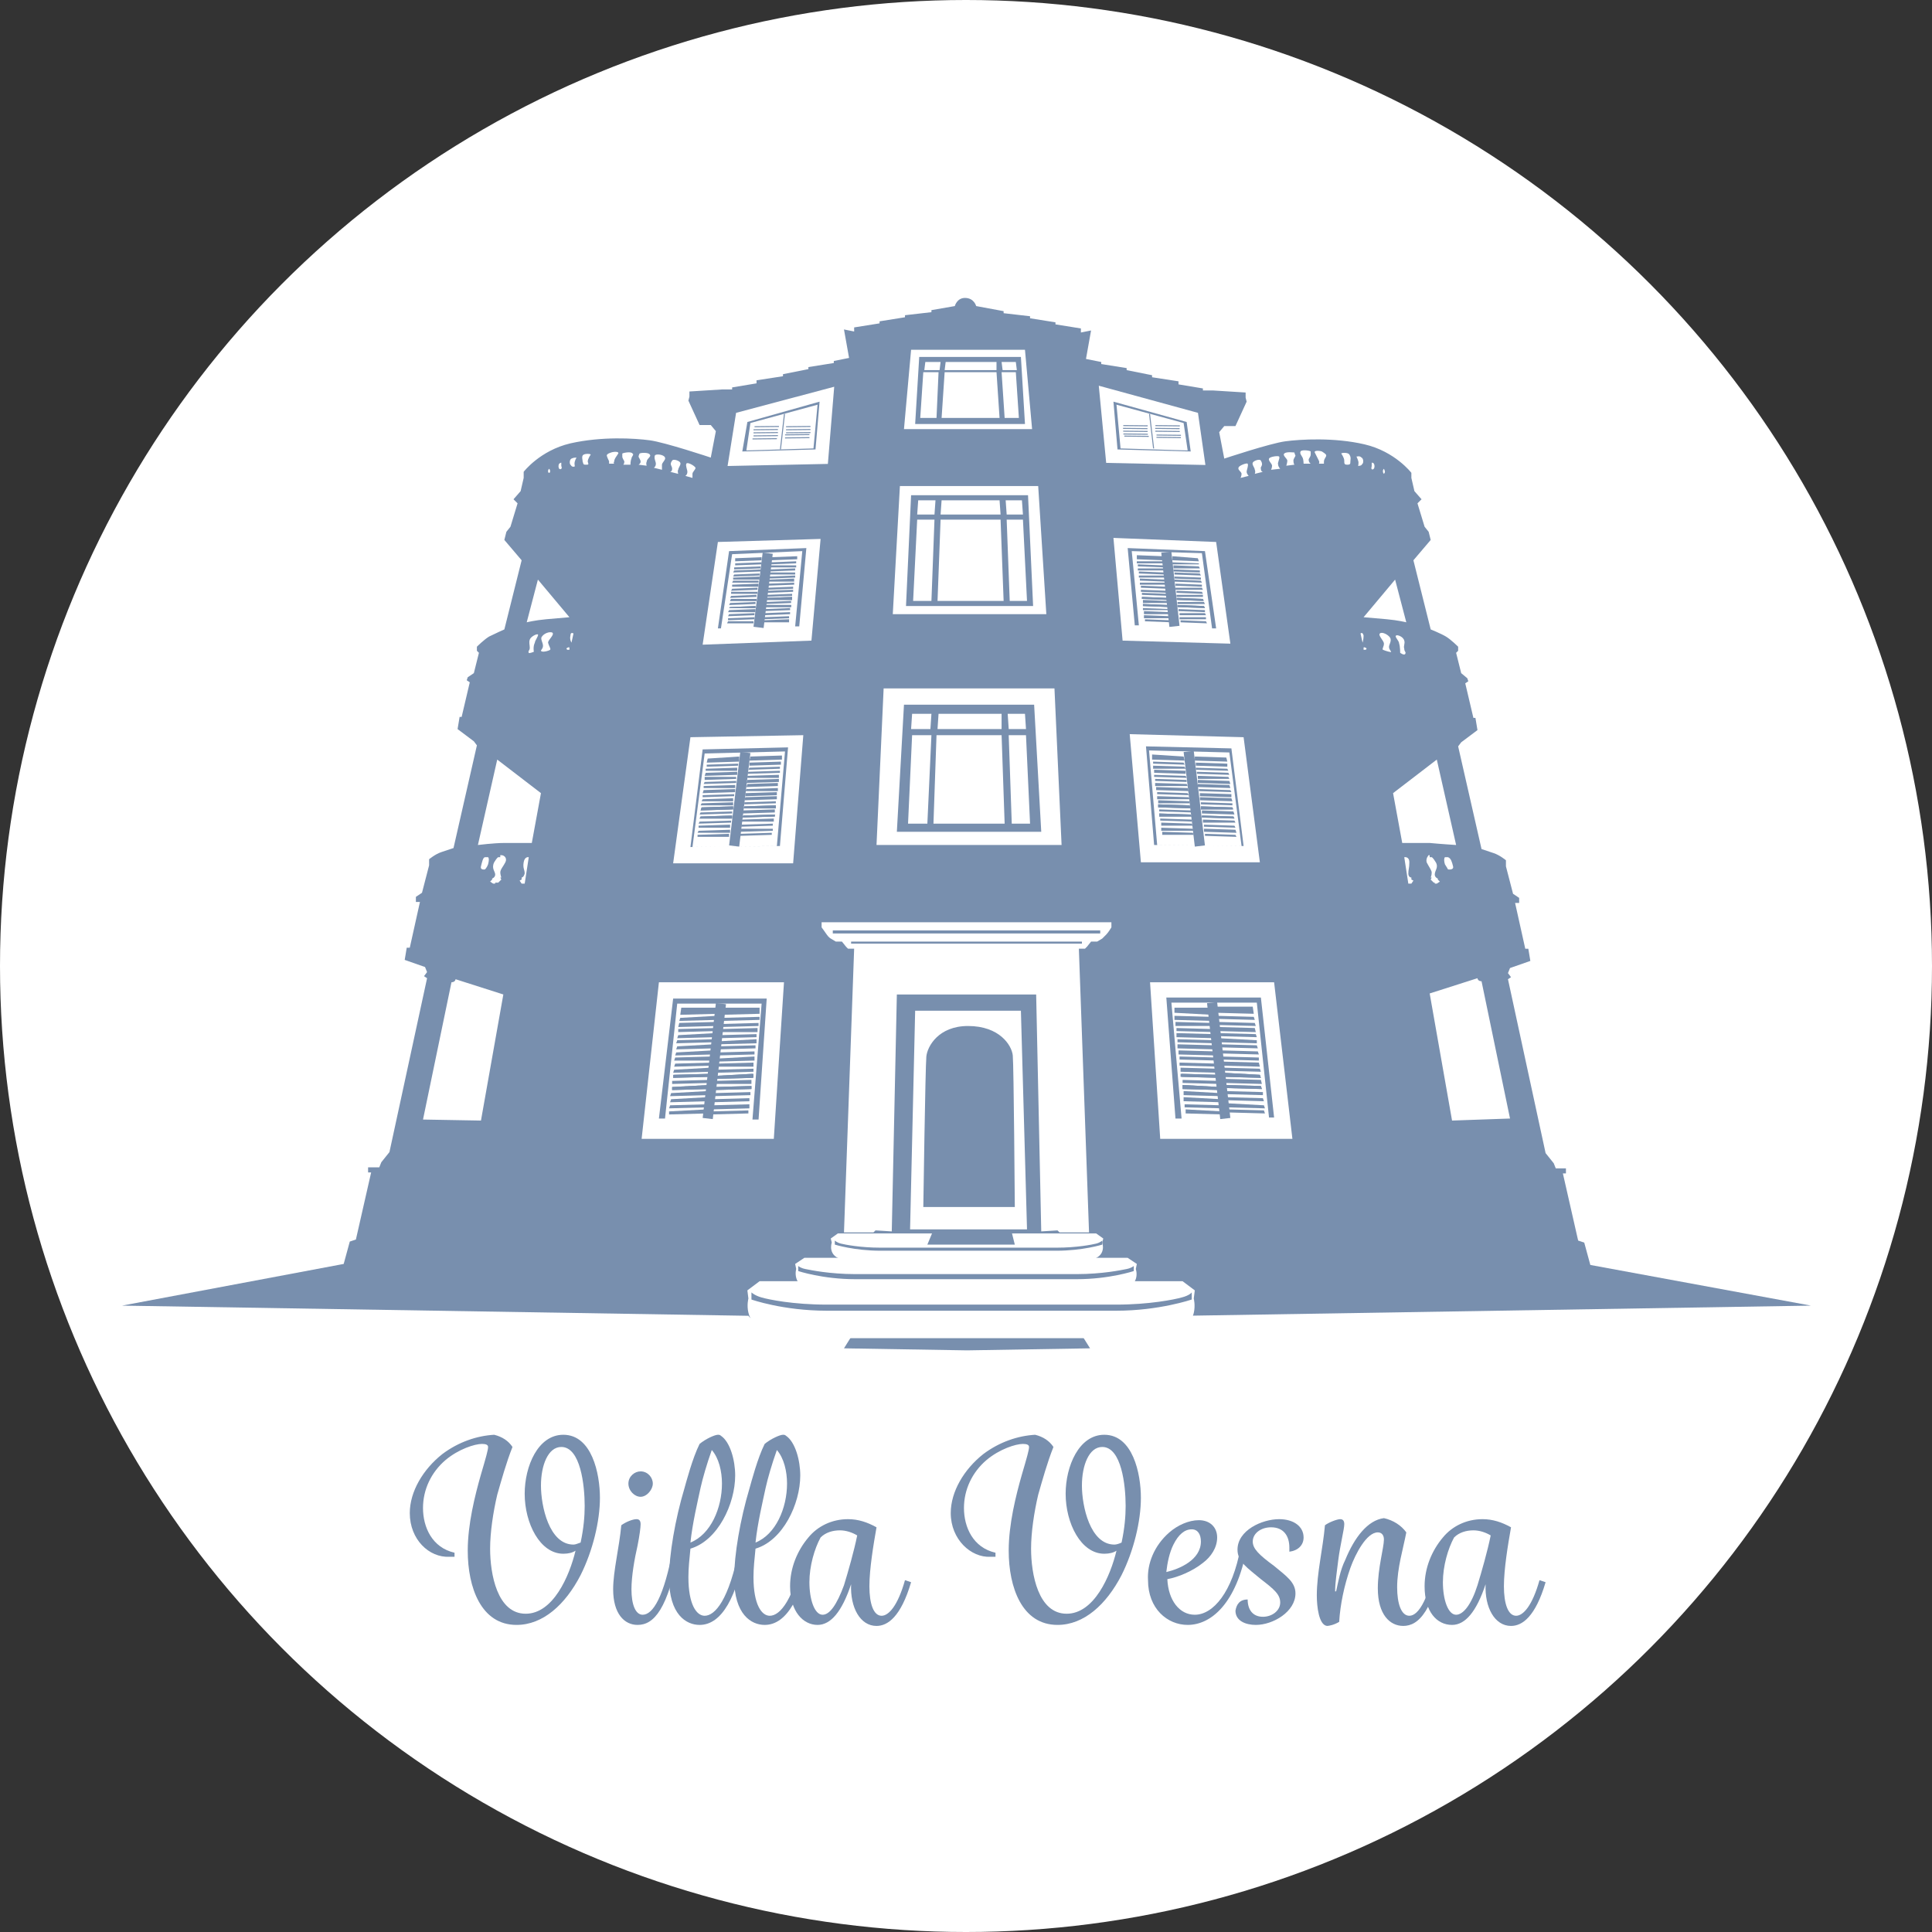 <?xml version="1.0" encoding="utf-8"?>
<!-- Generator: Adobe Illustrator 18.1.0, SVG Export Plug-In . SVG Version: 6.00 Build 0)  -->
<!DOCTYPE svg PUBLIC "-//W3C//DTD SVG 1.1//EN" "http://www.w3.org/Graphics/SVG/1.1/DTD/svg11.dtd">
<svg version="1.1" xmlns="http://www.w3.org/2000/svg" xmlns:xlink="http://www.w3.org/1999/xlink" x="0px" y="0px"
	 viewBox="0 0 190 190" enable-background="new 0 0 190 190" xml:space="preserve">
<rect x="0" y="0" width="190" height="190" fill="#333333" stroke="none"/>
<g id="Ebene_2">
</g>
<g id="Ebene_1">
	<g>
		<circle fill="#FFFFFF" cx="95" cy="95" r="95"/>
	</g>
	<path fill="#788FAE" d="M90.4,35.1L90,41.7h10.8l-0.4-6.6H90.4z M93,35.6h5l0,0.8h-5.1L93,35.6z M92.1,41.1h-1.6l0.3-4.5h1.5
		L92.1,41.1z M92.4,36.4h-1.5l0.1-0.8h1.5L92.4,36.4z M92.6,41.1l0.3-4.5H98l0.3,4.5H92.6z M98.5,35.6h1.4l0.1,0.8h-1.4L98.5,35.6z
		 M98.8,41.1l-0.3-4.5h1.4l0.3,4.5H98.8z"/>
	<path fill="#788FAE" d="M156.4,124.4l-0.6-2.2l-0.6-0.2l-1.5-6.6h0.3v-0.5H153l-0.2-0.5l-0.8-1l-3.7-17.1l0.3-0.2l-0.3-0.4l0.2-0.5
		l2-0.7l-0.2-1.2h-0.3l-1-4.5h0.4l0-0.5l-0.6-0.4l-0.7-2.7v-0.6c0,0-0.6-0.5-1.2-0.7s-1.2-0.4-1.2-0.4l-2.3-10.1l0.3-0.4l1.6-1.2
		l-0.2-1.2h-0.2l-0.8-3.4l0.3-0.2l-0.1-0.3l-0.6-0.5l-0.5-2l0.2-0.2l0-0.4c0,0-0.7-0.7-1.2-1c-0.5-0.3-1.5-0.7-1.5-0.7l-1.7-6.8
		l1.7-2l-0.2-0.8l-0.4-0.5l-0.7-2.3l0.4-0.4l-0.7-0.8l-0.3-1.3v-0.5c0,0-1.6-2.1-4.6-2.8c-3-0.7-6.3-0.5-7.8-0.3
		c-1.5,0.2-6,1.7-6,1.7l-0.5-2.6l0.5-0.6h1.1l1.1-2.4l-0.1-0.4l0-0.5l-3.2-0.2h-1v-0.2l-2.4-0.4v-0.3l-2.6-0.4v-0.2l-2.5-0.5v-0.2
		l-2.5-0.4v-0.2l-1.5-0.3l0.5-2.8l-1,0.2v-0.4l-2.5-0.4v-0.2l-2.5-0.4v-0.2l-2.6-0.3v-0.2L96,30.1c0,0-0.2-0.8-1.1-0.8
		c-0.8,0-1,0.8-1,0.8l-2.3,0.4v0.2l-2.6,0.3v0.2l-2.5,0.4v0.2l-2.5,0.4v0.4l-1-0.2l0.5,2.8l-1.5,0.3v0.2l-2.5,0.4v0.2l-2.5,0.5v0.2
		l-2.6,0.4v0.3l-2.4,0.4v0.2h-1l-3.2,0.2l0,0.5l-0.1,0.4l1.1,2.4h1.1l0.5,0.6l-0.5,2.6c0,0-4.5-1.5-6-1.7c-1.5-0.2-4.7-0.4-7.8,0.3
		c-3,0.7-4.6,2.8-4.6,2.8V47l-0.3,1.3l-0.7,0.8l0.4,0.4l-0.7,2.3l-0.4,0.5l-0.2,0.8l1.7,2l-1.7,6.8c0,0-0.9,0.4-1.5,0.7
		c-0.5,0.3-1.2,1-1.2,1l0,0.4l0.2,0.2l-0.5,2L46,66.6l-0.1,0.3l0.3,0.2l-0.8,3.4h-0.2l-0.2,1.2l1.6,1.2l0.3,0.4l-2.3,10.1
		c0,0-0.6,0.2-1.2,0.4c-0.6,0.2-1.2,0.7-1.2,0.7v0.6l-0.7,2.7l-0.6,0.4l0,0.5h0.4l-1,4.5h-0.3l-0.2,1.2l2,0.7l0.2,0.5l-0.3,0.4
		l0.3,0.2l-3.7,17.1l-0.8,1l-0.2,0.5h-1.1v0.5h0.3l-1.5,6.6l-0.6,0.2l-0.6,2.2L12,128.4l61.6,1c0,0,0.5,0.7,1.8,1.1
		c2.4,0.7,8.6,0.5,8.6,0.5l-1,1.6l12.1,0.2l12.1-0.2l-1-1.6c0,0,7.2-0.1,8.5-0.3c1.3-0.2,1.8-1.3,1.8-1.3l61.6-1L156.4,124.4z
		 M55,45.6c0.1-0.1,0.2-0.1,0.2-0.1s0,0.2,0,0.3c0,0.1,0.1,0.2,0,0.3c-0.1,0.1-0.2,0-0.2,0C54.9,46,54.9,45.7,55,45.6z M54,46.1
		c0,0,0.1,0.1,0.1,0.2c0,0.1,0,0.2-0.1,0.2c-0.1,0-0.1-0.1-0.1-0.2C53.9,46.2,54,46.1,54,46.1z M52.9,57l3.1,3.7
		c0,0-1.2,0.1-2.3,0.2c-1.1,0.1-1.9,0.3-1.9,0.3L52.9,57z M52.5,64.1c0,0-0.5,0.2-0.5,0.1c-0.1-0.2,0.1-0.2,0.1-0.5
		c0-0.3-0.1-0.5,0-0.8c0.1-0.3,0.7-0.6,0.8-0.5c0.1,0.1-0.3,0.6-0.3,0.8C52.4,63.6,52.5,64.1,52.5,64.1z M47.3,110.2l-5.7-0.1
		l2.8-13.5c0,0,0.2,0,0.3-0.1c0.1-0.1,0.1-0.2,0.1-0.2l4.7,1.5L47.3,110.2z M47.3,85.2c0.1-0.4,0.2-0.9,0.4-0.9c0.3,0,0.3,0,0.3,0
		c0.1,0.1,0.1,0.3,0,0.7c-0.1,0.3-0.3,0.5-0.3,0.5S47.2,85.6,47.3,85.2z M49.7,84.8c-0.2,0.4-0.5,0.7-0.5,1c0,0.2,0.1,0.5,0.1,0.5
		h-0.1l0.1,0.2l-0.3,0.3h-0.3v0.1h-0.2l-0.3-0.2l0.2-0.2l0-0.1c0,0,0.3-0.1,0.3-0.4c0-0.3-0.4-0.6-0.1-1.2c0.3-0.5,0.4-0.5,0.4-0.5
		l0.2,0l0-0.2h0.1C49.6,84.1,49.9,84.4,49.7,84.8z M51.6,86.9h-0.3l-0.2-0.3l0.2-0.1v-0.1v-0.1c0,0,0.2,0,0.3-0.4
		c0-0.4-0.2-0.5-0.1-1.1s0.5-0.5,0.5-0.5L51.6,86.9z M52.3,82.9c0,0-1.7,0-2.7,0s-2.6,0.2-2.6,0.2l1.9-8.4l4.3,3.3L52.3,82.9z
		 M54.1,63.9c-0.1,0.1-0.8,0.3-0.9,0.1c0-0.1,0.2-0.2,0.2-0.5c0-0.3-0.3-0.7-0.1-0.9c0.2-0.3,0.7-0.5,1-0.4c0.3,0.2-0.4,0.7-0.4,1
		C54,63.6,54.2,63.8,54.1,63.9z M56,63.9h-0.2c0,0-0.2-0.1,0-0.2s0.2,0,0.2,0L56,63.9z M56.2,63.2c0,0-0.2-0.3-0.1-0.7
		c0-0.4,0.3-0.2,0.3-0.2L56.2,63.2z M56.4,45.9c-0.2,0-0.2-0.1-0.3-0.2c-0.1-0.1-0.1-0.5,0.1-0.6c0.2-0.1,0.4-0.1,0.5-0.1
		c0,0-0.2,0.3-0.2,0.6C56.5,45.8,56.6,45.9,56.4,45.9z M57.6,45.7c-0.3,0-0.2-0.1-0.3-0.3c0-0.2-0.1-0.4,0-0.6
		c0.1-0.2,0.7-0.2,0.8-0.1c0,0-0.3,0.4-0.3,0.7C57.9,45.7,57.9,45.7,57.6,45.7z M60.4,45.6h-0.5c0,0,0-0.1,0-0.2
		c0-0.1-0.1-0.2-0.2-0.5c-0.1-0.2,0.1-0.3,0.4-0.4c0.3-0.1,0.8-0.1,0.7,0.1c-0.1,0.2-0.4,0.5-0.4,0.8C60.3,45.5,60.4,45.6,60.4,45.6
		z M62.1,45.1C62,45.3,62,45.7,62,45.7l-0.7,0c0,0,0.1-0.1,0.1-0.3c0-0.1-0.2-0.3-0.2-0.5s0-0.3,0-0.3c0.2-0.1,0.9-0.2,1,0
		C62.4,44.7,62.1,44.9,62.1,45.1z M63.6,45.8l-0.8-0.1c0,0,0.2-0.1,0.2-0.3c0-0.2-0.2-0.4-0.2-0.5c0-0.1,0.1-0.3,0.1-0.3
		c0.2-0.1,0.9-0.1,1,0.1c0.2,0.2-0.3,0.4-0.3,0.7C63.5,45.6,63.6,45.8,63.6,45.8z M65.1,46.2L64.3,46c0,0,0.2-0.1,0.2-0.4
		c0-0.2-0.2-0.5-0.1-0.8c0.1-0.2,0.9-0.1,1,0.2c0.1,0.2-0.3,0.5-0.3,0.7C65.1,46,65.1,46.2,65.1,46.2z M66.7,46.6l-0.8-0.2
		c0,0,0.2,0,0.2-0.3c0-0.3-0.3-0.4,0-0.8c0.1-0.2,0.7,0,0.8,0.2c0.1,0.2-0.2,0.5-0.2,0.7C66.6,46.3,66.7,46.6,66.7,46.6z M68.1,47
		l-0.7-0.2c0,0,0.2-0.1,0.2-0.4c0-0.2-0.2-0.6-0.1-0.8c0.1-0.2,0.8,0.2,0.9,0.4c0,0.2-0.3,0.4-0.3,0.6C68.1,46.9,68.1,47,68.1,47z
		 M91.2,81h-1.9l0.4-8.7h1.9L91.2,81z M91.5,71.7h-1.9l0.1-1.5h1.9L91.5,71.7z M91.9,51.1l-0.3,8h-1.8l0.4-8H91.9z M90.2,50.6
		l0.1-1.4h1.7l-0.1,1.4H90.2z M91.8,81l0.3-8.7h6.4l0.3,8.7H91.8z M98.4,51.1l0.3,8h-6.5l0.3-8H98.4z M92.5,50.6l0.1-1.4h5.7
		l0.1,1.4H92.5z M98.5,71.7h-6.3l0.1-1.5h6.2L98.5,71.7z M98.9,49.2h1.6l0.1,1.4h-1.6L98.9,49.2z M100.6,51.1l0.4,8h-1.7l-0.3-8
		H100.6z M99.1,70.2h1.7l0.1,1.5h-1.7L99.1,70.2z M99.5,81l-0.3-8.7h1.7l0.4,8.7H99.5z M88.9,42.2l0.7-7.8h11.2l0.7,7.8H88.9z
		 M122,47c0,0,0.1-0.2,0.1-0.4c0-0.2-0.4-0.4-0.3-0.6c0-0.2,0.8-0.5,0.9-0.4c0.1,0.2-0.1,0.6-0.1,0.8c0,0.2,0.2,0.4,0.2,0.4L122,47z
		 M123.4,46.6c0,0,0.1-0.2,0-0.4c0-0.2-0.3-0.5-0.2-0.7c0.1-0.2,0.7-0.4,0.8-0.2c0.3,0.5-0.1,0.6,0,0.8c0,0.3,0.2,0.3,0.2,0.3
		L123.4,46.6z M125,46.2c0,0,0.1-0.2,0.1-0.4c0-0.2-0.4-0.5-0.3-0.7c0.1-0.2,0.9-0.3,1-0.2c0.1,0.2-0.2,0.6-0.1,0.8
		c0,0.2,0.2,0.4,0.2,0.4L125,46.2z M127.3,45.7l-0.8,0.1c0,0,0.1-0.3,0.1-0.5c0-0.2-0.5-0.5-0.3-0.7c0.2-0.2,0.9-0.1,1-0.1
		c0,0,0,0.1,0.1,0.3c0,0.1-0.2,0.3-0.2,0.5C127.2,45.6,127.3,45.7,127.3,45.7z M128.9,45.6l-0.7,0c0,0,0-0.4-0.1-0.6
		c-0.1-0.2-0.3-0.4-0.2-0.6c0.1-0.2,0.9-0.1,1,0c0,0,0,0.1,0,0.3c0,0.2-0.2,0.4-0.2,0.5C128.7,45.5,128.9,45.6,128.9,45.6z
		 M136,46.3c0-0.1,0.1-0.2,0.1-0.2s0.1,0.2,0.1,0.3c0,0.1-0.1,0.2-0.1,0.2C136,46.5,136,46.4,136,46.3z M134.9,45.8
		c0-0.1,0-0.3,0-0.3s0.2,0,0.2,0.1c0.1,0.1,0.1,0.4,0,0.5c-0.1,0.1-0.2,0.1-0.2,0C134.8,46.1,134.9,46,134.9,45.8z M137.2,57
		l1.1,4.2c0,0-0.8-0.2-1.9-0.3c-1.1-0.1-2.3-0.2-2.3-0.2L137.2,57z M137.6,63.3c0-0.3-0.5-0.7-0.3-0.8c0.1-0.1,0.7,0.1,0.8,0.5
		c0.1,0.3-0.1,0.5,0,0.8c0,0.3,0.2,0.3,0.1,0.5c-0.1,0.2-0.5-0.1-0.5-0.1S137.7,63.6,137.6,63.3z M130.4,44.9
		c-0.1,0.2-0.2,0.3-0.2,0.5c0,0.1,0,0.2,0,0.2h-0.5c0,0,0.1-0.1,0-0.3c-0.1-0.2-0.3-0.6-0.4-0.8c-0.1-0.2,0.4-0.2,0.7-0.1
		C130.3,44.6,130.5,44.7,130.4,44.9z M132.8,45.4c0,0.2,0,0.3-0.3,0.3c-0.3,0-0.3-0.1-0.3-0.4c0-0.3-0.3-0.7-0.3-0.7
		c0.1-0.1,0.7-0.1,0.8,0.1C132.9,45,132.8,45.2,132.8,45.4z M133.6,45.5c0-0.2-0.2-0.6-0.2-0.6c0.1,0,0.3-0.1,0.5,0.1
		c0.2,0.1,0.2,0.5,0.1,0.6c-0.1,0.1-0.1,0.2-0.3,0.2C133.5,45.9,133.6,45.8,133.6,45.5z M133.8,62.3c0,0,0.2-0.2,0.3,0.2
		c0,0.4-0.1,0.7-0.1,0.7L133.8,62.3z M134.3,63.9h-0.2l0-0.2c0,0,0-0.1,0.2,0S134.3,63.9,134.3,63.9z M136,63.9
		c-0.1-0.1,0.1-0.3,0.1-0.6c0-0.3-0.6-0.8-0.4-1c0.2-0.2,0.8,0.1,1,0.4c0.2,0.3-0.1,0.7-0.1,0.9c0,0.3,0.2,0.4,0.2,0.5
		C136.9,64.2,136.2,64,136,63.9z M137,78l4.3-3.3l1.9,8.4c0,0-1.6-0.1-2.6-0.2c-1.1,0-2.7,0-2.7,0L137,78z M142.9,85.2
		c0.1,0.4-0.5,0.3-0.5,0.3s-0.1-0.2-0.3-0.5c-0.1-0.3-0.1-0.6,0-0.7c0,0,0.1,0,0.3,0C142.7,84.4,142.8,84.8,142.9,85.2z M138.8,86.9
		h-0.3l-0.4-2.6c0,0,0.5-0.1,0.5,0.5s-0.1,0.7-0.1,1.1c0,0.4,0.3,0.4,0.3,0.4v0.1v0.1l0.2,0.1L138.8,86.9z M140.5,84.1h0.1l0,0.2
		l0.2,0c0,0,0.1,0,0.4,0.5c0.3,0.5-0.1,0.8-0.1,1.2c0,0.3,0.3,0.4,0.3,0.4l0,0.1l0.2,0.2l-0.3,0.2h-0.2v-0.1H141l-0.3-0.3l0.1-0.2
		h-0.1c0,0,0.1-0.2,0.1-0.5c0-0.2-0.3-0.6-0.5-1C140.2,84.4,140.5,84.1,140.5,84.1z M142.8,110.2l-2.2-12.5l4.7-1.5
		c0,0,0,0.1,0.1,0.2c0.1,0.1,0.3,0.1,0.3,0.1l2.8,13.5L142.8,110.2z"/>
	<path fill="#FFFFFF" d="M95.1,97.8h6.8l0.5,23.3l1.6-0.1l0.2,0.2h2.9l-1-27.9h0.6l0.2-0.2l0.4-0.5h0.6l0.5-0.3c0,0,0.2-0.2,0.4-0.4
		s0.5-0.7,0.5-0.7v-0.5c0,0-14.3,0-14.3,0H80.8v0.5c0,0,0.3,0.4,0.5,0.7s0.4,0.4,0.4,0.4l0.5,0.3h0.6l0.4,0.5l0.2,0.2H84l-1,27.9
		h2.9l0.2-0.2l1.6,0.1l0.5-23.3C88.3,97.8,95.1,97.8,95.1,97.8z"/>
	<path fill="#FFFFFF" d="M100.4,99.4H90l-0.5,21.5H101L100.4,99.4z M90.8,118.8c0,0,0.2-13.8,0.3-14.9c0.1-1,1.2-3,4.1-3
		c3.1,0,4.3,1.9,4.4,2.9c0.1,1,0.2,14.9,0.2,14.9H90.8z"/>
	<g>
		<polygon fill="#FFFFFF" stroke="#FFFFFF" stroke-width="0.25" stroke-miterlimit="10" points="72.5,40.7 81.9,38.2 81.3,45.5 
			71.7,45.7 		"/>
		<polygon fill="#FFFFFF" points="70.6,53.3 80.7,53 79.8,63 69.1,63.4 		"/>
		<polygon fill="#FFFFFF" points="67.9,72.5 79,72.3 78,84.9 66.2,84.9 		"/>
		<polygon fill="#FFFFFF" points="64.8,96.6 77.1,96.6 76.1,112 63.1,112 		"/>
		
			<rect x="74.1" y="42.2" transform="matrix(1 -1.076074e-002 1.076074e-002 1 -0.45 0.813)" fill="#788FAE" width="2.4" height="0.1"/>
		
			<rect x="74.1" y="42.5" transform="matrix(1 -1.083066e-002 1.083066e-002 1 -0.456 0.818)" fill="#788FAE" width="2.4" height="0.1"/>
		
			<rect x="74.1" y="42.8" transform="matrix(1 -1.089556e-002 1.089556e-002 1 -0.462 0.823)" fill="#788FAE" width="2.4" height="0.1"/>
		
			<rect x="74" y="43.4" transform="matrix(1 -1.082480e-002 1.082480e-002 1 -0.466 0.816)" fill="#788FAE" width="2.4" height="0"/>
		
			<rect x="73.9" y="43.7" transform="matrix(1 -1.072036e-002 1.072036e-002 1 -0.464 0.808)" fill="#788FAE" width="2.4" height="0"/>
		
			<rect x="73.9" y="44" transform="matrix(1 -1.068029e-002 1.068029e-002 1 -0.466 0.804)" fill="#788FAE" width="2.4" height="0"/>
		<path fill="#788FAE" d="M73.5,41.5L73,44.4l7.2-0.2l0.4-4.7L73.5,41.5z M80,44.1l-6.6,0.2l0.4-2.7l6.6-1.8L80,44.1z"/>
		
			<rect x="74.2" y="41.9" transform="matrix(1 -1.078976e-002 1.078976e-002 1 -0.448 0.816)" fill="#788FAE" width="2.4" height="0.1"/>
		
			<rect x="77.3" y="42.2" transform="matrix(1 -1.076074e-002 1.076074e-002 1 -0.45 0.847)" fill="#788FAE" width="2.4" height="0.1"/>
		
			<rect x="77.3" y="42.5" transform="matrix(1 -1.083066e-002 1.083066e-002 1 -0.456 0.853)" fill="#788FAE" width="2.4" height="0.1"/>
		
			<rect x="77.2" y="42.7" transform="matrix(1 -1.089556e-002 1.089556e-002 1 -0.461 0.857)" fill="#788FAE" width="2.4" height="0.1"/>
		
			<rect x="77.2" y="43.4" transform="matrix(1 -1.082480e-002 1.082480e-002 1 -0.465 0.851)" fill="#788FAE" width="2.4" height="0"/>
		
			<rect x="77.1" y="43.6" transform="matrix(1 -1.072036e-002 1.072036e-002 1 -0.464 0.842)" fill="#788FAE" width="2.4" height="0"/>
		
			<rect x="77.1" y="43.9" transform="matrix(1 -1.068029e-002 1.068029e-002 1 -0.465 0.838)" fill="#788FAE" width="2.4" height="0"/>
		
			<rect x="77.3" y="41.9" transform="matrix(1 -1.078976e-002 1.078976e-002 1 -0.448 0.85)" fill="#788FAE" width="2.4" height="0.1"/>
		
			<rect x="74" y="43.1" transform="matrix(1 -1.089556e-002 1.089556e-002 1 -0.466 0.822)" fill="#788FAE" width="2.4" height="0.1"/>
		
			<rect x="77.2" y="43" transform="matrix(1 -1.089556e-002 1.089556e-002 1 -0.464 0.857)" fill="#788FAE" width="2.4" height="0.1"/>
		<polygon fill="#788FAE" points="77.1,40.7 76.7,44.2 76.8,44.2 77.2,40.7 		"/>
		<polygon fill="#788FAE" points="72.3,55.6 72.3,55.4 74.9,55.3 74.9,55.5 		"/>
		<polygon fill="#788FAE" points="72.2,56 72.2,55.8 74.8,55.7 74.8,55.9 		"/>
		<polygon fill="#788FAE" points="72.1,56.3 72.2,56.1 74.8,56 74.8,56.2 		"/>
		<polygon fill="#788FAE" points="72.1,56.7 72.2,56.5 74.7,56.4 74.7,56.6 		"/>
		<polygon fill="#788FAE" points="72.1,57 72.1,56.8 74.7,56.7 74.7,57 		"/>
		<polygon fill="#788FAE" points="72,57.3 72.1,57.1 74.6,57.1 74.6,57.3 		"/>
		<polygon fill="#788FAE" points="72,57.7 72,57.5 74.6,57.4 74.6,57.7 		"/>
		<polygon fill="#788FAE" points="71.9,58.1 72,57.9 74.5,57.8 74.5,58 		"/>
		<polygon fill="#788FAE" points="71.9,58.4 71.9,58.2 74.5,58.2 74.5,58.4 		"/>
		<polygon fill="#788FAE" points="71.8,58.8 71.9,58.6 74.4,58.5 74.4,58.7 		"/>
		<polygon fill="#788FAE" points="71.8,59.1 71.9,58.9 74.4,58.9 74.4,59.1 		"/>
		<polygon fill="#788FAE" points="71.7,59.5 71.8,59.3 74.3,59.2 74.3,59.4 		"/>
		<polygon fill="#788FAE" points="71.7,59.8 71.8,59.7 74.3,59.6 74.3,59.8 		"/>
		<polygon fill="#788FAE" points="71.8,59.1 71.9,58.9 74.4,58.9 74.4,59.1 		"/>
		<polygon fill="#788FAE" points="71.7,59.8 71.8,59.7 74.3,59.6 74.3,59.8 		"/>
		<polygon fill="#788FAE" points="71.6,60.2 71.7,60 74.3,59.9 74.3,60.2 		"/>
		<polygon fill="#788FAE" points="71.6,60.6 71.7,60.4 74.2,60.3 74.2,60.5 		"/>
		<polygon fill="#788FAE" points="71.6,61 71.6,60.8 74.2,60.7 74.2,60.9 		"/>
		<polygon fill="#788FAE" points="71.5,61.3 71.6,61.1 74.1,61.1 74.1,61.3 		"/>
		<polygon fill="#788FAE" points="72.3,55.2 72.3,54.9 74.9,54.8 74.9,55.1 		"/>
		<polygon fill="#788FAE" points="75.7,55.5 75.8,55.3 78.3,55.2 78.3,55.4 		"/>
		<polygon fill="#788FAE" points="75.7,55.8 75.7,55.6 78.3,55.6 78.3,55.8 		"/>
		<polygon fill="#788FAE" points="75.6,56.2 75.7,56 78.2,55.9 78.2,56.1 		"/>
		<polygon fill="#788FAE" points="75.6,56.5 75.6,56.3 78.2,56.3 78.2,56.5 		"/>
		<polygon fill="#788FAE" points="75.5,56.9 75.6,56.7 78.2,56.6 78.2,56.8 		"/>
		<polygon fill="#788FAE" points="75.5,57.2 75.6,57 78.1,56.9 78.1,57.2 		"/>
		<polygon fill="#788FAE" points="75.4,57.6 75.5,57.4 78.1,57.3 78.1,57.5 		"/>
		<polygon fill="#788FAE" points="75.4,58 75.5,57.8 78,57.7 78,57.9 		"/>
		<polygon fill="#788FAE" points="75.4,58.3 75.4,58.1 78,58 78,58.2 		"/>
		<polygon fill="#788FAE" points="75.3,58.7 75.4,58.5 77.9,58.4 77.9,58.6 		"/>
		<polygon fill="#788FAE" points="75.3,59 75.4,58.8 77.9,58.7 77.9,59 		"/>
		<polygon fill="#788FAE" points="75.2,59.4 75.3,59.2 77.8,59.1 77.8,59.3 		"/>
		<polygon fill="#788FAE" points="75.2,59.7 75.3,59.5 77.8,59.5 77.8,59.7 		"/>
		<polygon fill="#788FAE" points="75.3,59 75.3,58.8 77.9,58.7 77.9,59 		"/>
		<polygon fill="#788FAE" points="75.2,59.7 75.3,59.5 77.8,59.5 77.8,59.7 		"/>
		<polygon fill="#788FAE" points="75.1,60.1 75.2,59.9 77.7,59.8 77.7,60 		"/>
		<polygon fill="#788FAE" points="75.1,60.5 75.1,60.3 77.7,60.2 77.7,60.4 		"/>
		<polygon fill="#788FAE" points="75,60.9 75.1,60.7 77.6,60.6 77.6,60.8 		"/>
		<polygon fill="#788FAE" points="75,61.2 75.1,61 77.6,60.9 77.6,61.2 		"/>
		<polygon fill="#788FAE" points="75.8,55.1 75.8,54.8 78.4,54.7 78.4,55 		"/>
		<polyline fill="#788FAE" points="78.6,61.6 79.3,53.9 71.7,54.2 70.6,61.8 70.9,61.8 72,54.5 78.9,54.2 78.2,61.6 		"/>
		<line fill="none" stroke="#788FAE" stroke-miterlimit="10" x1="75.5" y1="54.4" x2="74.6" y2="61.7"/>
		<polygon fill="#788FAE" points="69.5,75.4 69.5,75.2 72.6,75.1 72.6,75.3 		"/>
		<polygon fill="#788FAE" points="69.4,75.8 69.4,75.6 72.5,75.5 72.5,75.8 		"/>
		<polygon fill="#788FAE" points="69.3,76.3 69.4,76 72.5,75.9 72.5,76.2 		"/>
		<polygon fill="#788FAE" points="69.3,76.7 69.3,76.4 72.4,76.4 72.4,76.6 		"/>
		<polygon fill="#788FAE" points="69.2,77.1 69.3,76.9 72.4,76.8 72.4,77 		"/>
		<polygon fill="#788FAE" points="69.2,77.5 69.2,77.3 72.3,77.2 72.3,77.5 		"/>
		<polygon fill="#788FAE" points="69.1,78 69.2,77.7 72.3,77.6 72.3,77.9 		"/>
		<polygon fill="#788FAE" points="69.1,78.4 69.1,78.2 72.2,78.1 72.2,78.3 		"/>
		<polygon fill="#788FAE" points="69,78.8 69.1,78.6 72.1,78.5 72.1,78.8 		"/>
		<polygon fill="#788FAE" points="68.9,79.2 69,79 72.1,78.9 72.1,79.2 		"/>
		<polygon fill="#788FAE" points="68.9,79.7 69,79.4 72.1,79.3 72.1,79.6 		"/>
		<polygon fill="#788FAE" points="68.8,80.1 68.9,79.9 72,79.8 72,80 		"/>
		<polygon fill="#788FAE" points="68.8,80.5 68.9,80.3 72,80.2 72,80.5 		"/>
		<polygon fill="#788FAE" points="68.9,79.7 69,79.4 72.1,79.3 72.1,79.6 		"/>
		<polygon fill="#788FAE" points="68.8,80.5 68.9,80.3 72,80.2 72,80.5 		"/>
		<polygon fill="#788FAE" points="68.7,81 68.8,80.8 71.9,80.7 71.9,80.9 		"/>
		<polygon fill="#788FAE" points="68.7,81.4 68.7,81.2 71.8,81.1 71.8,81.4 		"/>
		<polygon fill="#788FAE" points="68.6,81.9 68.7,81.7 71.8,81.6 71.8,81.9 		"/>
		<polygon fill="#788FAE" points="68.6,82.3 68.6,82.1 71.7,82 71.7,82.3 		"/>
		<polygon fill="#788FAE" points="69.5,75 69.6,74.6 72.7,74.4 72.7,74.9 		"/>
		<polygon fill="#788FAE" points="73.7,75.3 73.7,75 76.8,74.9 76.8,75.2 		"/>
		<polygon fill="#788FAE" points="73.6,75.7 73.7,75.5 76.7,75.4 76.7,75.6 		"/>
		<polygon fill="#788FAE" points="73.5,76.1 73.6,75.9 76.7,75.8 76.7,76 		"/>
		<polygon fill="#788FAE" points="73.5,76.5 73.5,76.3 76.6,76.2 76.6,76.5 		"/>
		<polygon fill="#788FAE" points="73.4,77 73.5,76.7 76.6,76.6 76.6,76.9 		"/>
		<polygon fill="#788FAE" points="73.4,77.4 73.5,77.1 76.5,77 76.5,77.3 		"/>
		<polygon fill="#788FAE" points="73.3,77.8 73.4,77.6 76.5,77.5 76.5,77.8 		"/>
		<polygon fill="#788FAE" points="73.3,78.3 73.3,78 76.4,77.9 76.4,78.2 		"/>
		<polygon fill="#788FAE" points="73.2,78.7 73.3,78.4 76.4,78.3 76.4,78.6 		"/>
		<polygon fill="#788FAE" points="73.2,79.1 73.2,78.9 76.3,78.8 76.3,79 		"/>
		<polygon fill="#788FAE" points="73.2,79.5 73.2,79.3 76.3,79.2 76.3,79.5 		"/>
		<polygon fill="#788FAE" points="73,80 73.1,79.7 76.2,79.6 76.2,79.9 		"/>
		<polygon fill="#788FAE" points="73,80.4 73.1,80.2 76.2,80.1 76.2,80.3 		"/>
		<polygon fill="#788FAE" points="73.1,79.5 73.2,79.3 76.3,79.2 76.3,79.5 		"/>
		<polygon fill="#788FAE" points="73,80.4 73.1,80.2 76.2,80.1 76.2,80.3 		"/>
		<polygon fill="#788FAE" points="72.9,80.8 73,80.6 76.1,80.5 76.1,80.8 		"/>
		<polygon fill="#788FAE" points="72.9,81.3 72.9,81.1 76,81 76,81.2 		"/>
		<polygon fill="#788FAE" points="72.8,81.8 72.9,81.5 76,81.5 76,81.7 		"/>
		<polygon fill="#788FAE" points="72.8,82.2 72.8,82 75.9,81.9 75.9,82.1 		"/>
		<polygon fill="#788FAE" points="73.7,74.8 73.8,74.4 76.9,74.3 76.9,74.7 		"/>
		<path fill="#788FAE" d="M76.7,83.2l0.8-9.7l-8.4,0.2l-1.2,9.6 M68.1,83.3l1.2-9.2l7.9-0.2l-0.8,9.3"/>
		<line fill="none" stroke="#788FAE" stroke-miterlimit="10" x1="72.2" y1="83.2" x2="73.3" y2="74"/>
		<polygon fill="#788FAE" points="66.8,100.4 66.9,100.1 70.5,99.9 70.5,100.3 		"/>
		<polygon fill="#788FAE" points="66.7,101 66.8,100.6 70.4,100.5 70.4,100.9 		"/>
		<polygon fill="#788FAE" points="66.7,101.5 66.7,101.2 70.4,101.1 70.4,101.4 		"/>
		<polygon fill="#788FAE" points="66.6,102.1 66.7,101.8 70.3,101.6 70.3,102 		"/>
		<polygon fill="#788FAE" points="66.5,102.6 66.6,102.3 70.2,102.2 70.2,102.5 		"/>
		<polygon fill="#788FAE" points="66.5,103.2 66.6,102.9 70.2,102.7 70.2,103.1 		"/>
		<polygon fill="#788FAE" points="66.4,103.8 66.5,103.5 70.1,103.3 70.1,103.7 		"/>
		<polygon fill="#788FAE" points="66.3,104.3 66.4,104 70,103.9 70,104.3 		"/>
		<polygon fill="#788FAE" points="66.3,104.9 66.4,104.6 70,104.5 70,104.8 		"/>
		<polygon fill="#788FAE" points="66.2,105.5 66.3,105.2 69.9,105 69.9,105.4 		"/>
		<polygon fill="#788FAE" points="66.2,106 66.3,105.7 69.9,105.6 69.9,105.9 		"/>
		<polygon fill="#788FAE" points="66.1,106.6 66.1,106.3 69.8,106.2 69.8,106.5 		"/>
		<polygon fill="#788FAE" points="66.1,107.2 66.1,106.9 69.8,106.7 69.8,107.1 		"/>
		<polygon fill="#788FAE" points="66.2,106 66.2,105.7 69.9,105.6 69.9,105.9 		"/>
		<polygon fill="#788FAE" points="66.1,107.2 66.1,106.9 69.8,106.7 69.8,107.1 		"/>
		<polygon fill="#788FAE" points="65.9,107.8 66,107.5 69.6,107.3 69.6,107.7 		"/>
		<polygon fill="#788FAE" points="65.9,108.4 66,108.1 69.6,107.9 69.6,108.3 		"/>
		<polygon fill="#788FAE" points="65.8,109 65.9,108.7 69.5,108.6 69.5,108.9 		"/>
		<polygon fill="#788FAE" points="65.8,109.6 65.8,109.3 69.5,109.1 69.5,109.5 		"/>
		<polygon fill="#788FAE" points="66.9,99.8 67,99.1 70.6,99.1 70.6,99.7 		"/>
		<polygon fill="#788FAE" points="66.2,98.2 64.8,110 65.4,110 66.6,98.7 74.9,98.7 74,110.1 74.6,110.1 75.4,98.2 		"/>
		<line fill="none" stroke="#788FAE" stroke-miterlimit="10" x1="69.6" y1="110" x2="70.9" y2="98.7"/>
		<polygon fill="#788FAE" points="71,100.4 71,100.1 74.7,100 74.7,100.3 		"/>
		<polygon fill="#788FAE" points="70.9,101 71,100.7 74.6,100.6 74.6,100.9 		"/>
		<polygon fill="#788FAE" points="70.8,101.5 70.9,101.2 74.5,101.1 74.5,101.5 		"/>
		<polygon fill="#788FAE" points="70.7,102.1 70.8,101.8 74.4,101.7 74.4,102 		"/>
		<polygon fill="#788FAE" points="70.7,102.7 70.8,102.4 74.4,102.2 74.4,102.6 		"/>
		<polygon fill="#788FAE" points="70.6,103.2 70.7,102.9 74.3,102.8 74.3,103.1 		"/>
		<polygon fill="#788FAE" points="70.5,103.8 70.6,103.5 74.2,103.4 74.2,103.7 		"/>
		<polygon fill="#788FAE" points="70.5,104.4 70.6,104.1 74.2,103.9 74.2,104.3 		"/>
		<polygon fill="#788FAE" points="70.4,104.9 70.5,104.6 74.1,104.5 74.1,104.9 		"/>
		<polygon fill="#788FAE" points="70.4,105.5 70.4,105.2 74.1,105.1 74.1,105.4 		"/>
		<polygon fill="#788FAE" points="70.4,106.1 70.4,105.8 74.1,105.6 74.1,106 		"/>
		<polygon fill="#788FAE" points="70.2,106.6 70.3,106.3 73.9,106.2 73.9,106.6 		"/>
		<polygon fill="#788FAE" points="70.2,107.2 70.3,106.9 73.9,106.8 73.9,107.1 		"/>
		<polygon fill="#788FAE" points="70.3,106.1 70.4,105.8 74,105.6 74,106 		"/>
		<polygon fill="#788FAE" points="70.2,107.2 70.3,106.9 73.9,106.8 73.9,107.1 		"/>
		<polygon fill="#788FAE" points="70.1,107.8 70.2,107.5 73.8,107.4 73.8,107.7 		"/>
		<polygon fill="#788FAE" points="70,108.4 70.1,108.1 73.7,108 73.7,108.3 		"/>
		<polygon fill="#788FAE" points="70,109.1 70,108.7 73.7,108.6 73.7,109 		"/>
		<polygon fill="#788FAE" points="69.9,109.6 70,109.3 73.6,109.2 73.6,109.5 		"/>
		<polygon fill="#788FAE" points="71,99.8 71.1,99.1 74.7,99.1 74.7,99.7 		"/>
	</g>
	<path fill="#FFFFFF" d="M95.5,126h20.8l1.2,0.9l-0.1,0.8c0,0,0.7,2.7-2.1,3.3c-2.8,0.6-6.7,0.6-6.7,0.6s-13.1,0-13.1,0H82.4
		c0,0-3.9,0.1-6.7-0.6s-2.1-3.3-2.1-3.3l-0.1-0.8l1.2-0.9C74.7,126,95.5,126,95.5,126z"/>
	<path fill="#788FAE" d="M95.8,128.9c0,0,9.8,0,14,0s7.4-1.1,7.4-1.1v-0.7c0,0-0.2,0.3-1,0.5c-0.7,0.2-3.2,0.7-6.4,0.7
		c-3.3,0-14,0-14,0h-0.5c0,0-10.7,0-14,0c-3.3,0-5.7-0.5-6.4-0.7c-0.7-0.2-1-0.5-1-0.5v0.7c0,0,3.1,1.1,7.4,1.1s14,0,14,0H95.8z"/>
	<path fill="#FFFFFF" d="M95,123.7h15.9l0.9,0.6l-0.1,0.5c0,0,0.6,1.7-1.6,2.1c-2.1,0.4-5.1,0.4-5.1,0.4s-10,0-10,0H85
		c0,0-3,0-5.1-0.4c-2.1-0.4-1.6-2.1-1.6-2.1l-0.1-0.5l0.9-0.6C79.1,123.7,95,123.7,95,123.7z"/>
	<path fill="#788FAE" d="M95.2,125.8c0,0,7.5,0,10.7,0c3.2,0,5.6-0.8,5.6-0.8v-0.5c0,0-0.2,0.2-0.7,0.3c-0.5,0.1-2.4,0.5-4.9,0.5
		s-10.7,0-10.7,0h-0.4c0,0-8.2,0-10.7,0c-2.5,0-4.4-0.4-4.9-0.5c-0.5-0.1-0.7-0.3-0.7-0.3v0.5c0,0,2.4,0.8,5.6,0.8
		c3.2,0,10.7,0,10.7,0H95.2z"/>
	<path fill="#FFFFFF" d="M95.2,121.3h12.6l0.7,0.5l-0.1,0.4c0,0,0.5,1.4-1.2,1.7c-1.7,0.3-4.1,0.3-4.1,0.3s-8,0-8,0h-8
		c0,0-2.4,0-4.1-0.3s-1.2-1.7-1.2-1.7l-0.1-0.4l0.7-0.5C82.6,121.3,95.2,121.3,95.2,121.3z"/>
	<path fill="#788FAE" d="M95.4,123c0,0,6,0,8.5,0c2.6,0,4.5-0.6,4.5-0.6v-0.4c0,0-0.2,0.2-0.6,0.3c-0.4,0.1-1.9,0.4-3.9,0.4
		s-8.5,0-8.5,0h-0.3c0,0-6.5,0-8.5,0s-3.5-0.3-3.9-0.4c-0.4-0.1-0.6-0.3-0.6-0.3v0.4c0,0,1.9,0.6,4.5,0.6c2.6,0,8.5,0,8.5,0H95.4z"
		/>
	<path fill="#FFFFFF" d="M102.1,47.8H88.5l-0.7,12.6h15.1L102.1,47.8z M89.1,59.6l0.5-10.9h11.5l0.5,10.9H89.1z"/>
	<path fill="#FFFFFF" d="M103.7,67.7H86.9l-0.7,15.4h18.2L103.7,67.7z M88.2,81.8l0.7-12.5h12.8l0.7,12.5H88.2z"/>
	<polygon fill="#788FAE" points="91.2,122.4 99.8,122.4 99.5,121.2 91.7,121.2 	"/>
	<g>
		<polygon fill="#FFFFFF" stroke="#FFFFFF" stroke-width="0.25" stroke-miterlimit="10" points="117.7,40.7 108.2,38.1 108.9,45.4 
			118.4,45.6 		"/>
		<polygon fill="#FFFFFF" points="119.6,53.3 109.5,52.9 110.4,63 121,63.3 		"/>
		<polygon fill="#FFFFFF" points="122.3,72.5 111.1,72.2 112.2,84.8 123.9,84.8 		"/>
		<polygon fill="#FFFFFF" points="125.3,96.6 113.1,96.6 114.1,112 127.1,112 		"/>
		
			<rect x="113.7" y="42.2" transform="matrix(-1 -1.076073e-002 1.076073e-002 -1 229.251 85.63)" fill="#788FAE" width="2.4" height="0.1"/>
		
			<rect x="113.7" y="42.5" transform="matrix(-1 -1.083058e-002 1.083058e-002 -1 229.26 86.215)" fill="#788FAE" width="2.4" height="0.1"/>
		
			<rect x="113.7" y="42.7" transform="matrix(-1 -1.089566e-002 1.089566e-002 -1 229.372 86.799)" fill="#788FAE" width="2.4" height="0.1"/>
		
			<rect x="113.8" y="43.4" transform="matrix(-1 -1.082486e-002 1.082486e-002 -1 229.532 87.976)" fill="#788FAE" width="2.4" height="0"/>
		
			<rect x="113.8" y="43.6" transform="matrix(-1 -1.072044e-002 1.072044e-002 -1 229.596 88.541)" fill="#788FAE" width="2.4" height="0"/>
		
			<rect x="113.9" y="43.9" transform="matrix(-1 -1.068038e-002 1.068038e-002 -1 229.695 89.114)" fill="#788FAE" width="2.4" height="0"/>
		<path fill="#788FAE" d="M109.5,39.5l0.4,4.7l7.2,0.2l-0.4-2.9L109.5,39.5z M109.8,39.8l6.6,1.8l0.4,2.7l-6.6-0.2L109.8,39.8z"/>
		
			<rect x="113.6" y="41.9" transform="matrix(-1 -1.078981e-002 1.078981e-002 -1 229.176 85.057)" fill="#788FAE" width="2.4" height="0.1"/>
		
			<rect x="110.5" y="42.1" transform="matrix(-1 -1.076073e-002 1.076073e-002 -1 222.892 85.493)" fill="#788FAE" width="2.4" height="0.1"/>
		
			<rect x="110.5" y="42.4" transform="matrix(-1 -1.083058e-002 1.083058e-002 -1 222.901 86.077)" fill="#788FAE" width="2.4" height="0.1"/>
		
			<rect x="110.6" y="42.7" transform="matrix(-1 -1.089566e-002 1.089566e-002 -1 223.013 86.661)" fill="#788FAE" width="2.4" height="0.1"/>
		
			<rect x="110.6" y="43.3" transform="matrix(-1 -1.082486e-002 1.082486e-002 -1 223.173 87.838)" fill="#788FAE" width="2.4" height="0"/>
		
			<rect x="110.6" y="43.6" transform="matrix(-1 -1.072044e-002 1.072044e-002 -1 223.237 88.403)" fill="#788FAE" width="2.4" height="0"/>
		
			<rect x="110.7" y="43.9" transform="matrix(-1 -1.068038e-002 1.068038e-002 -1 223.336 88.976)" fill="#788FAE" width="2.4" height="0"/>
		
			<rect x="110.4" y="41.8" transform="matrix(-1 -1.078981e-002 1.078981e-002 -1 222.817 84.919)" fill="#788FAE" width="2.4" height="0.1"/>
		
			<rect x="113.8" y="43.1" transform="matrix(-1 -1.089566e-002 1.089566e-002 -1 229.462 87.428)" fill="#788FAE" width="2.4" height="0.1"/>
		
			<rect x="110.6" y="43" transform="matrix(-1 -1.089566e-002 1.089566e-002 -1 223.102 87.17)" fill="#788FAE" width="2.4" height="0.1"/>
		<polygon fill="#788FAE" points="113.1,40.7 113.5,44.1 113.4,44.1 113,40.7 		"/>
		<polygon fill="#788FAE" points="117.9,55.5 117.9,55.4 115.3,55.3 115.3,55.5 		"/>
		<polygon fill="#788FAE" points="118,55.9 117.9,55.7 115.4,55.6 115.4,55.9 		"/>
		<polygon fill="#788FAE" points="118,56.3 118,56.1 115.4,56 115.4,56.2 		"/>
		<polygon fill="#788FAE" points="118.1,56.6 118,56.4 115.5,56.3 115.5,56.5 		"/>
		<polygon fill="#788FAE" points="118.1,57 118.1,56.8 115.5,56.7 115.5,56.9 		"/>
		<polygon fill="#788FAE" points="118.2,57.3 118.1,57.1 115.5,57 115.5,57.2 		"/>
		<polygon fill="#788FAE" points="118.2,57.7 118.2,57.5 115.6,57.4 115.6,57.6 		"/>
		<polygon fill="#788FAE" points="118.3,58 118.2,57.8 115.6,57.8 115.6,58 		"/>
		<polygon fill="#788FAE" points="118.3,58.4 118.2,58.2 115.7,58.1 115.7,58.3 		"/>
		<polygon fill="#788FAE" points="118.3,58.7 118.3,58.5 115.7,58.5 115.7,58.7 		"/>
		<polygon fill="#788FAE" points="118.3,59.1 118.3,58.9 115.7,58.8 115.7,59 		"/>
		<polygon fill="#788FAE" points="118.5,59.4 118.4,59.2 115.8,59.2 115.8,59.4 		"/>
		<polygon fill="#788FAE" points="118.5,59.8 118.4,59.6 115.8,59.5 115.8,59.7 		"/>
		<polygon fill="#788FAE" points="118.4,59.1 118.3,58.9 115.8,58.8 115.8,59 		"/>
		<polygon fill="#788FAE" points="118.5,59.8 118.4,59.6 115.8,59.5 115.8,59.7 		"/>
		<polygon fill="#788FAE" points="118.5,60.2 118.5,60 115.9,59.9 115.9,60.1 		"/>
		<polygon fill="#788FAE" points="118.6,60.5 118.5,60.3 116,60.3 116,60.5 		"/>
		<polygon fill="#788FAE" points="118.6,60.9 118.6,60.7 116,60.7 116,60.9 		"/>
		<polygon fill="#788FAE" points="118.7,61.3 118.6,61.1 116.1,61 116.1,61.2 		"/>
		<polygon fill="#788FAE" points="117.9,55.2 117.8,54.9 115.3,54.7 115.3,55.1 		"/>
		<polygon fill="#788FAE" points="114.4,55.4 114.4,55.2 111.8,55.2 111.8,55.4 		"/>
		<polygon fill="#788FAE" points="114.5,55.8 114.4,55.6 111.9,55.5 111.9,55.7 		"/>
		<polygon fill="#788FAE" points="114.5,56.1 114.5,55.9 111.9,55.9 111.9,56.1 		"/>
		<polygon fill="#788FAE" points="114.6,56.5 114.5,56.3 112,56.2 112,56.4 		"/>
		<polygon fill="#788FAE" points="114.6,56.8 114.6,56.6 112,56.6 112,56.8 		"/>
		<polygon fill="#788FAE" points="114.7,57.2 114.6,57 112.1,56.9 112.1,57.1 		"/>
		<polygon fill="#788FAE" points="114.7,57.5 114.7,57.3 112.1,57.3 112.1,57.5 		"/>
		<polygon fill="#788FAE" points="114.8,57.9 114.7,57.7 112.2,57.6 112.2,57.8 		"/>
		<polygon fill="#788FAE" points="114.8,58.3 114.8,58.1 112.2,58 112.2,58.2 		"/>
		<polygon fill="#788FAE" points="114.9,58.6 114.8,58.4 112.3,58.3 112.3,58.5 		"/>
		<polygon fill="#788FAE" points="114.9,59 114.8,58.8 112.3,58.7 112.3,58.9 		"/>
		<polygon fill="#788FAE" points="115,59.3 114.9,59.1 112.4,59 112.4,59.3 		"/>
		<polygon fill="#788FAE" points="115,59.7 114.9,59.5 112.4,59.4 112.4,59.6 		"/>
		<polygon fill="#788FAE" points="114.9,59 114.8,58.8 112.3,58.7 112.3,58.9 		"/>
		<polygon fill="#788FAE" points="115,59.7 114.9,59.5 112.4,59.4 112.4,59.6 		"/>
		<polygon fill="#788FAE" points="115,60 115,59.9 112.4,59.8 112.4,60 		"/>
		<polygon fill="#788FAE" points="115.1,60.4 115,60.2 112.5,60.1 112.5,60.4 		"/>
		<polygon fill="#788FAE" points="115.1,60.8 115.1,60.6 112.5,60.5 112.5,60.8 		"/>
		<polygon fill="#788FAE" points="115.2,61.2 115.1,61 112.6,60.9 112.6,61.1 		"/>
		<polygon fill="#788FAE" points="114.4,55.1 114.3,54.7 111.8,54.6 111.8,55 		"/>
		<polyline fill="#788FAE" points="111.6,61.5 110.9,53.9 118.5,54.2 119.6,61.8 119.2,61.8 118.2,54.4 111.3,54.2 112,61.5 		"/>
		<line fill="none" stroke="#788FAE" stroke-miterlimit="10" x1="114.7" y1="54.3" x2="115.5" y2="61.6"/>
		<polygon fill="#788FAE" points="120.7,75.4 120.7,75.1 117.6,75 117.6,75.3 		"/>
		<polygon fill="#788FAE" points="120.8,75.8 120.7,75.6 117.6,75.5 117.6,75.7 		"/>
		<polygon fill="#788FAE" points="120.9,76.2 120.8,76 117.7,75.9 117.7,76.1 		"/>
		<polygon fill="#788FAE" points="120.9,76.6 120.8,76.4 117.8,76.3 117.8,76.6 		"/>
		<polygon fill="#788FAE" points="121,77.1 120.9,76.8 117.8,76.7 117.8,77 		"/>
		<polygon fill="#788FAE" points="121,77.5 120.9,77.2 117.8,77.1 117.8,77.4 		"/>
		<polygon fill="#788FAE" points="121.1,77.9 121,77.7 117.9,77.6 117.9,77.8 		"/>
		<polygon fill="#788FAE" points="121.1,78.4 121.1,78.1 118,78 118,78.3 		"/>
		<polygon fill="#788FAE" points="121.2,78.8 121.1,78.5 118,78.4 118,78.7 		"/>
		<polygon fill="#788FAE" points="121.2,79.2 121.2,79 118.1,78.9 118.1,79.1 		"/>
		<polygon fill="#788FAE" points="121.2,79.6 121.2,79.4 118.1,79.3 118.1,79.6 		"/>
		<polygon fill="#788FAE" points="121.4,80.1 121.3,79.8 118.2,79.7 118.2,80 		"/>
		<polygon fill="#788FAE" points="121.4,80.5 121.3,80.3 118.2,80.2 118.2,80.4 		"/>
		<polygon fill="#788FAE" points="121.3,79.6 121.2,79.4 118.1,79.3 118.1,79.6 		"/>
		<polygon fill="#788FAE" points="121.4,80.5 121.3,80.3 118.2,80.2 118.2,80.4 		"/>
		<polygon fill="#788FAE" points="121.5,80.9 121.4,80.7 118.3,80.6 118.3,80.9 		"/>
		<polygon fill="#788FAE" points="121.5,81.4 121.4,81.2 118.4,81.1 118.4,81.3 		"/>
		<polygon fill="#788FAE" points="121.6,81.9 121.5,81.6 118.4,81.5 118.4,81.8 		"/>
		<polygon fill="#788FAE" points="121.6,82.3 121.5,82.1 118.5,82 118.5,82.2 		"/>
		<polygon fill="#788FAE" points="120.7,74.9 120.6,74.5 117.5,74.4 117.5,74.8 		"/>
		<polygon fill="#788FAE" points="116.5,75.2 116.4,75 113.4,74.9 113.4,75.1 		"/>
		<polygon fill="#788FAE" points="116.6,75.6 116.5,75.4 113.4,75.3 113.4,75.6 		"/>
		<polygon fill="#788FAE" points="116.6,76.1 116.6,75.8 113.5,75.7 113.5,76 		"/>
		<polygon fill="#788FAE" points="116.7,76.5 116.6,76.3 113.5,76.2 113.5,76.4 		"/>
		<polygon fill="#788FAE" points="116.7,76.9 116.7,76.7 113.6,76.6 113.6,76.8 		"/>
		<polygon fill="#788FAE" points="116.8,77.3 116.7,77.1 113.6,77 113.6,77.3 		"/>
		<polygon fill="#788FAE" points="116.9,77.8 116.8,77.5 113.7,77.4 113.7,77.7 		"/>
		<polygon fill="#788FAE" points="116.9,78.2 116.8,78 113.8,77.9 113.8,78.1 		"/>
		<polygon fill="#788FAE" points="117,78.6 116.9,78.4 113.8,78.3 113.8,78.6 		"/>
		<polygon fill="#788FAE" points="117,79 117,78.8 113.9,78.7 113.9,79 		"/>
		<polygon fill="#788FAE" points="117,79.5 117,79.2 113.9,79.1 113.9,79.4 		"/>
		<polygon fill="#788FAE" points="117.2,79.9 117.1,79.7 114,79.6 114,79.8 		"/>
		<polygon fill="#788FAE" points="117.2,80.3 117.1,80.1 114,80 114,80.3 		"/>
		<polygon fill="#788FAE" points="117.1,79.5 117,79.2 113.9,79.1 113.9,79.4 		"/>
		<polygon fill="#788FAE" points="117.2,80.3 117.1,80.1 114,80 114,80.3 		"/>
		<polygon fill="#788FAE" points="117.2,80.8 117.2,80.6 114.1,80.5 114.1,80.7 		"/>
		<polygon fill="#788FAE" points="117.3,81.2 117.2,81 114.2,80.9 114.2,81.2 		"/>
		<polygon fill="#788FAE" points="117.4,81.7 117.3,81.5 114.2,81.4 114.2,81.7 		"/>
		<polygon fill="#788FAE" points="117.4,82.1 117.3,81.9 114.3,81.8 114.3,82.1 		"/>
		<polygon fill="#788FAE" points="116.5,74.8 116.4,74.4 113.3,74.2 113.3,74.7 		"/>
		<path fill="#788FAE" d="M122.3,83.2l-1.2-9.6l-8.4-0.2l0.8,9.7 M113.8,83.1l-0.8-9.3l7.9,0.2l1.2,9.2"/>
		<line fill="none" stroke="#788FAE" stroke-miterlimit="10" x1="118" y1="83.2" x2="116.9" y2="73.9"/>
		<polygon fill="#788FAE" points="123.4,100.3 123.3,100 119.7,99.9 119.7,100.2 		"/>
		<polygon fill="#788FAE" points="123.5,100.9 123.4,100.6 119.7,100.5 119.7,100.8 		"/>
		<polygon fill="#788FAE" points="123.5,101.5 123.4,101.1 119.8,101 119.8,101.4 		"/>
		<polygon fill="#788FAE" points="123.6,102 123.5,101.7 119.9,101.6 119.9,101.9 		"/>
		<polygon fill="#788FAE" points="123.6,102.6 123.6,102.3 119.9,102.1 119.9,102.5 		"/>
		<polygon fill="#788FAE" points="123.7,103.1 123.6,102.8 120,102.7 120,103 		"/>
		<polygon fill="#788FAE" points="123.8,103.7 123.7,103.4 120.1,103.3 120.1,103.6 		"/>
		<polygon fill="#788FAE" points="123.8,104.3 123.8,104 120.1,103.9 120.1,104.2 		"/>
		<polygon fill="#788FAE" points="123.9,104.9 123.8,104.5 120.2,104.4 120.2,104.8 		"/>
		<polygon fill="#788FAE" points="124,105.4 123.9,105.1 120.3,105 120.3,105.3 		"/>
		<polygon fill="#788FAE" points="124,106 123.9,105.7 120.3,105.5 120.3,105.9 		"/>
		<polygon fill="#788FAE" points="124.1,106.6 124,106.2 120.4,106.1 120.4,106.5 		"/>
		<polygon fill="#788FAE" points="124.1,107.1 124,106.8 120.4,106.7 120.4,107 		"/>
		<polygon fill="#788FAE" points="124,106 123.9,105.7 120.3,105.5 120.3,105.9 		"/>
		<polygon fill="#788FAE" points="124.1,107.1 124,106.8 120.4,106.7 120.4,107 		"/>
		<polygon fill="#788FAE" points="124.2,107.7 124.2,107.4 120.5,107.3 120.5,107.6 		"/>
		<polygon fill="#788FAE" points="124.3,108.3 124.2,108 120.6,107.9 120.6,108.2 		"/>
		<polygon fill="#788FAE" points="124.4,109 124.3,108.7 120.7,108.5 120.7,108.9 		"/>
		<polygon fill="#788FAE" points="124.4,109.5 124.3,109.2 120.7,109.1 120.7,109.4 		"/>
		<polygon fill="#788FAE" points="123.3,99.7 123.2,99 119.6,99 119.6,99.6 		"/>
		<polygon fill="#788FAE" points="124,98.1 125.3,109.9 124.8,109.9 123.6,98.6 115.2,98.6 116.2,110 115.6,110 114.7,98.1 		"/>
		<line fill="none" stroke="#788FAE" stroke-miterlimit="10" x1="120.5" y1="110" x2="119.2" y2="98.6"/>
		<polygon fill="#788FAE" points="119.2,100.4 119.1,100 115.5,99.9 115.5,100.3 		"/>
		<polygon fill="#788FAE" points="119.3,100.9 119.2,100.6 115.6,100.5 115.6,100.9 		"/>
		<polygon fill="#788FAE" points="119.4,101.5 119.3,101.2 115.7,101.1 115.7,101.4 		"/>
		<polygon fill="#788FAE" points="119.4,102.1 119.4,101.7 115.7,101.6 115.7,102 		"/>
		<polygon fill="#788FAE" points="119.5,102.6 119.4,102.3 115.8,102.2 115.8,102.5 		"/>
		<polygon fill="#788FAE" points="119.5,103.2 119.5,102.8 115.8,102.7 115.8,103.1 		"/>
		<polygon fill="#788FAE" points="119.6,103.8 119.6,103.4 115.9,103.3 115.9,103.7 		"/>
		<polygon fill="#788FAE" points="119.7,104.3 119.6,104 116,103.9 116,104.2 		"/>
		<polygon fill="#788FAE" points="119.7,104.9 119.7,104.6 116,104.5 116,104.8 		"/>
		<polygon fill="#788FAE" points="119.8,105.5 119.7,105.1 116.1,105 116.1,105.4 		"/>
		<polygon fill="#788FAE" points="119.8,106 119.7,105.7 116.1,105.6 116.1,105.9 		"/>
		<polygon fill="#788FAE" points="120,106.6 119.9,106.3 116.3,106.2 116.3,106.5 		"/>
		<polygon fill="#788FAE" points="120,107.2 119.9,106.9 116.3,106.7 116.3,107.1 		"/>
		<polygon fill="#788FAE" points="119.9,106 119.8,105.7 116.2,105.6 116.2,105.9 		"/>
		<polygon fill="#788FAE" points="120,107.2 119.9,106.9 116.3,106.7 116.3,107.1 		"/>
		<polygon fill="#788FAE" points="120.1,107.8 120,107.5 116.4,107.3 116.4,107.7 		"/>
		<polygon fill="#788FAE" points="120.1,108.4 120.1,108.1 116.4,107.9 116.4,108.3 		"/>
		<polygon fill="#788FAE" points="120.2,109 120.1,108.7 116.5,108.6 116.5,108.9 		"/>
		<polygon fill="#788FAE" points="120.3,109.6 120.2,109.3 116.6,109.1 116.6,109.5 		"/>
		<polygon fill="#788FAE" points="119.2,99.8 119,99.1 115.5,99.1 115.5,99.6 		"/>
	</g>
	<rect x="81.9" y="91.5" fill="#788FAE" width="26.3" height="0.3"/>
	<rect x="83.7" y="92.6" fill="#788FAE" width="22.7" height="0.2"/>
	<g>
		<path fill="#788FAE" d="M40.3,148.8c0-2.1,1.3-4.3,3.2-5.8c1.6-1.2,3.4-1.8,5.1-1.9c0.8,0.2,1.4,0.6,1.8,1.2
			c-0.6,1.5-1.1,3.3-1.5,4.7c-0.4,1.7-0.7,3.7-0.7,5.3c0,2.5,0.7,6.4,3.5,6.4c2.7,0,4.3-3.7,4.9-6.2l0,0c-0.3,0.2-0.7,0.3-1.2,0.3
			c-2.3,0-3.8-3-3.8-5.9c0-2.7,1.3-5.8,3.8-5.8c2.8,0,3.6,3.8,3.6,6.2c0,2.3-0.7,5.2-1.9,7.6c-1.5,2.9-3.7,4.9-6.3,4.9
			c-3.5,0-4.8-3.7-4.8-7.3c0-2.6,0.7-5.4,1.3-7.5c0.5-1.7,0.7-2.4,0.7-2.7c0-0.2-0.2-0.3-0.6-0.3c-0.7,0-2.3,0.5-3.6,1.6
			c-1.4,1.2-2.2,2.9-2.2,4.7c0,1.9,0.9,3.9,3.1,4.4l0,0.4c-0.1,0-0.3,0-0.5,0C42.2,153.2,40.3,151.4,40.3,148.8z M57.1,151.7
			c0.3-1.4,0.4-2.6,0.4-3.6c0-2-0.4-5.8-2.3-5.8c-1.3,0-2,1.8-2,3.8c0,2,0.8,5.8,3.2,5.8C56.6,151.9,56.8,151.8,57.1,151.7z"/>
		<path fill="#788FAE" d="M61.1,150c0.4-0.3,1.1-0.6,1.5-0.6c0.3,0,0.4,0.2,0.4,0.5c0,0.3-0.1,1.1-0.3,2.1c-0.3,1.3-0.6,3-0.6,4.3
			c0,1.5,0.4,2.5,1.1,2.5c1,0,2.1-1.7,3-6.6l0.6,0.1c-1.1,6-2.5,7.5-4.1,7.5c-1.3,0-2.4-1.1-2.4-3.5C60.3,154.5,60.9,152.2,61.1,150
			z M61.8,145.9c0-0.7,0.6-1.2,1.2-1.2c0.7,0,1.2,0.6,1.2,1.2s-0.6,1.3-1.2,1.3C62.4,147.2,61.8,146.6,61.8,145.9z"/>
		<path fill="#788FAE" d="M65.8,155.2c0-2.3,0.6-5.8,1.5-8.8c0.2-0.7,0.8-3,1.5-4.4c0.6-0.5,1.5-0.9,1.8-0.9c0.1,0,0.2,0,0.3,0.1
			c0.9,0.6,1.4,2.4,1.4,3.9c0,2.8-1.7,6.4-4.4,7.2c-0.1,1-0.2,1.9-0.2,2.8c0,2.7,0.8,3.8,1.6,3.8c1,0,2.4-1.5,3.4-6.7l0.6,0.1
			c-0.8,4.7-2.3,7.5-4.5,7.5C67.5,159.8,65.8,158.8,65.8,155.2z M71,145.9c0-1.2-0.3-2.5-1-3.3c-0.5,1.4-0.9,2.8-1.1,3.7
			c-0.3,1.4-0.8,3.5-1,5.4C69.9,150.9,71,148.3,71,145.9z"/>
		<path fill="#788FAE" d="M72.2,155.2c0-2.3,0.6-5.8,1.5-8.8c0.2-0.7,0.8-3,1.5-4.4c0.6-0.5,1.5-0.9,1.8-0.9c0.1,0,0.2,0,0.3,0.1
			c0.9,0.6,1.4,2.4,1.4,3.9c0,2.8-1.7,6.4-4.4,7.2c-0.1,1-0.2,1.9-0.2,2.8c0,2.7,0.8,3.8,1.6,3.8c1,0,2.4-1.5,3.4-6.7l0.6,0.1
			c-0.8,4.7-2.3,7.5-4.5,7.5C73.9,159.8,72.2,158.8,72.2,155.2z M77.4,145.9c0-1.2-0.3-2.5-1-3.3c-0.5,1.4-0.9,2.8-1.1,3.7
			c-0.3,1.4-0.8,3.5-1,5.4C76.3,150.9,77.4,148.3,77.4,145.9z"/>
		<path fill="#788FAE" d="M77.7,156c0-1.8,0.7-3.5,1.8-4.8c0.9-1.1,2.3-1.8,3.9-1.8c1,0,1.9,0.3,2.8,0.8c-0.3,1.7-0.7,4.1-0.7,5.8
			c0,1.7,0.4,2.9,1.2,2.9c0.7,0,1.6-1,2.3-3.5l0.6,0.2c-1,3.4-2.3,4.3-3.4,4.3c-1.6,0-2.6-1.8-2.5-4.1h0c-0.9,2.7-2,4-3.3,4
			C79,159.8,77.7,158.5,77.7,156z M83,155.9c0.4-1.3,1-3.4,1.3-4.9c-0.5-0.3-1.1-0.5-1.7-0.5c-0.7,0-1.4,0.2-1.9,0.7
			c-0.6,1.1-1.1,2.8-1.1,4.4c0,1.7,0.5,3.2,1.3,3.2C81.6,158.8,82.3,157.8,83,155.9z"/>
		<path fill="#788FAE" d="M93.5,148.8c0-2.1,1.3-4.3,3.2-5.8c1.6-1.2,3.4-1.8,5.1-1.9c0.8,0.2,1.4,0.6,1.8,1.2
			c-0.6,1.5-1.1,3.3-1.5,4.7c-0.4,1.7-0.7,3.7-0.7,5.3c0,2.5,0.7,6.4,3.5,6.4c2.7,0,4.3-3.7,4.9-6.2l0,0c-0.3,0.2-0.7,0.3-1.2,0.3
			c-2.3,0-3.8-3-3.8-5.9c0-2.7,1.3-5.8,3.8-5.8c2.8,0,3.6,3.8,3.6,6.2c0,2.3-0.7,5.2-1.9,7.6c-1.5,2.9-3.7,4.9-6.3,4.9
			c-3.5,0-4.8-3.7-4.8-7.3c0-2.6,0.7-5.4,1.3-7.5c0.5-1.7,0.7-2.4,0.7-2.7c0-0.2-0.2-0.3-0.6-0.3c-0.7,0-2.3,0.5-3.6,1.6
			c-1.4,1.2-2.2,2.9-2.2,4.7c0,1.9,0.9,3.9,3.1,4.4l0,0.4c-0.1,0-0.3,0-0.5,0C95.5,153.2,93.5,151.4,93.5,148.8z M110.3,151.7
			c0.3-1.4,0.4-2.6,0.4-3.6c0-2-0.4-5.8-2.3-5.8c-1.3,0-2,1.8-2,3.8c0,2,0.8,5.8,3.2,5.8C109.8,151.9,110.1,151.8,110.3,151.7z"/>
		<path fill="#788FAE" d="M115,150.7c0.8-0.7,1.9-1.2,2.9-1.2c1.1,0,1.8,0.7,1.8,1.7c0,1-0.6,1.9-1.4,2.5c-1,0.8-2.4,1.4-3.5,1.6
			c0.1,2.1,1.2,3.5,2.7,3.5c1.8,0,3.7-2.2,4.5-6.6l0.6,0.1c-1,5.4-3.5,7.5-5.8,7.5c-2,0-3.9-1.6-3.9-4.4
			C112.8,153.8,113.5,152,115,150.7z M118.1,151.6c0-0.7-0.3-1.2-0.9-1.2c-0.7,0-1.3,0.5-1.8,1.5c-0.4,0.8-0.6,1.8-0.7,2.7
			C116,154.3,118.1,153.4,118.1,151.6z"/>
		<path fill="#788FAE" d="M122.7,157.3c0,1,0.5,1.7,1.5,1.7c0.9,0,1.7-0.6,1.7-1.4c0-0.8-0.6-1.3-1.9-2.3c-1.3-1.1-2.3-1.7-2.3-2.9
			c0-1.9,2.4-3,4.1-3c1.4,0,2.4,0.7,2.4,1.8c0,0.8-0.6,1.3-1.4,1.4c0-0.1,0-0.2,0-0.4c0-1.2-0.6-2-1.8-2c-1,0-1.8,0.6-1.8,1.4
			c0,0.7,0.6,1.3,2.1,2.4c1.2,1,2.1,1.6,2.1,2.7c0,1.8-2.2,3.1-3.9,3.1c-1,0-2-0.4-2-1.4C121.6,157.8,121.9,157.3,122.7,157.3z"/>
		<path fill="#788FAE" d="M129.5,156.9c0-2.2,0.6-4.6,0.8-6.9c0.4-0.3,1.2-0.6,1.5-0.6c0.3,0,0.4,0.2,0.4,0.5c0,0.5-0.4,2-0.6,3.6
			c-0.1,0.9-0.3,2.1-0.3,3h0.1c0.2-0.9,0.4-2.1,0.9-3.1c0.9-2.2,2.2-3.9,3.8-4.1c0.9,0.2,1.7,0.7,2.2,1.4c-0.3,1.6-0.9,3.5-0.9,5.4
			c0,1.6,0.4,2.8,1.2,2.8c0.9,0,2-1.6,2.9-6.6l0.6,0.1c-1.1,6.1-2.6,7.5-4.1,7.5c-1.3,0-2.5-1.1-2.5-3.7c0-2,0.6-4,0.6-4.8
			c0-0.4-0.2-0.7-0.6-0.7c-1.1,0-2.2,2.1-2.7,3.5c-0.6,1.7-1,3.6-1.1,5.3c-0.5,0.3-1,0.4-1.2,0.4C129.7,159.8,129.5,158,129.5,156.9
			z"/>
		<path fill="#788FAE" d="M140.1,156c0-1.8,0.7-3.5,1.8-4.8c0.9-1.1,2.3-1.8,3.9-1.8c1,0,1.9,0.3,2.8,0.8c-0.3,1.7-0.7,4.1-0.7,5.8
			c0,1.7,0.4,2.9,1.2,2.9c0.7,0,1.6-1,2.3-3.5l0.6,0.2c-1,3.4-2.3,4.3-3.4,4.3c-1.6,0-2.6-1.8-2.5-4.1h0c-0.9,2.7-2,4-3.3,4
			C141.3,159.8,140.1,158.5,140.1,156z M145.3,155.9c0.4-1.3,1-3.4,1.3-4.9c-0.5-0.3-1.1-0.5-1.7-0.5c-0.7,0-1.4,0.2-1.9,0.7
			c-0.6,1.1-1.1,2.8-1.1,4.4c0,1.7,0.5,3.2,1.3,3.2C143.9,158.8,144.7,157.8,145.3,155.9z"/>
	</g>
</g>
</svg>
